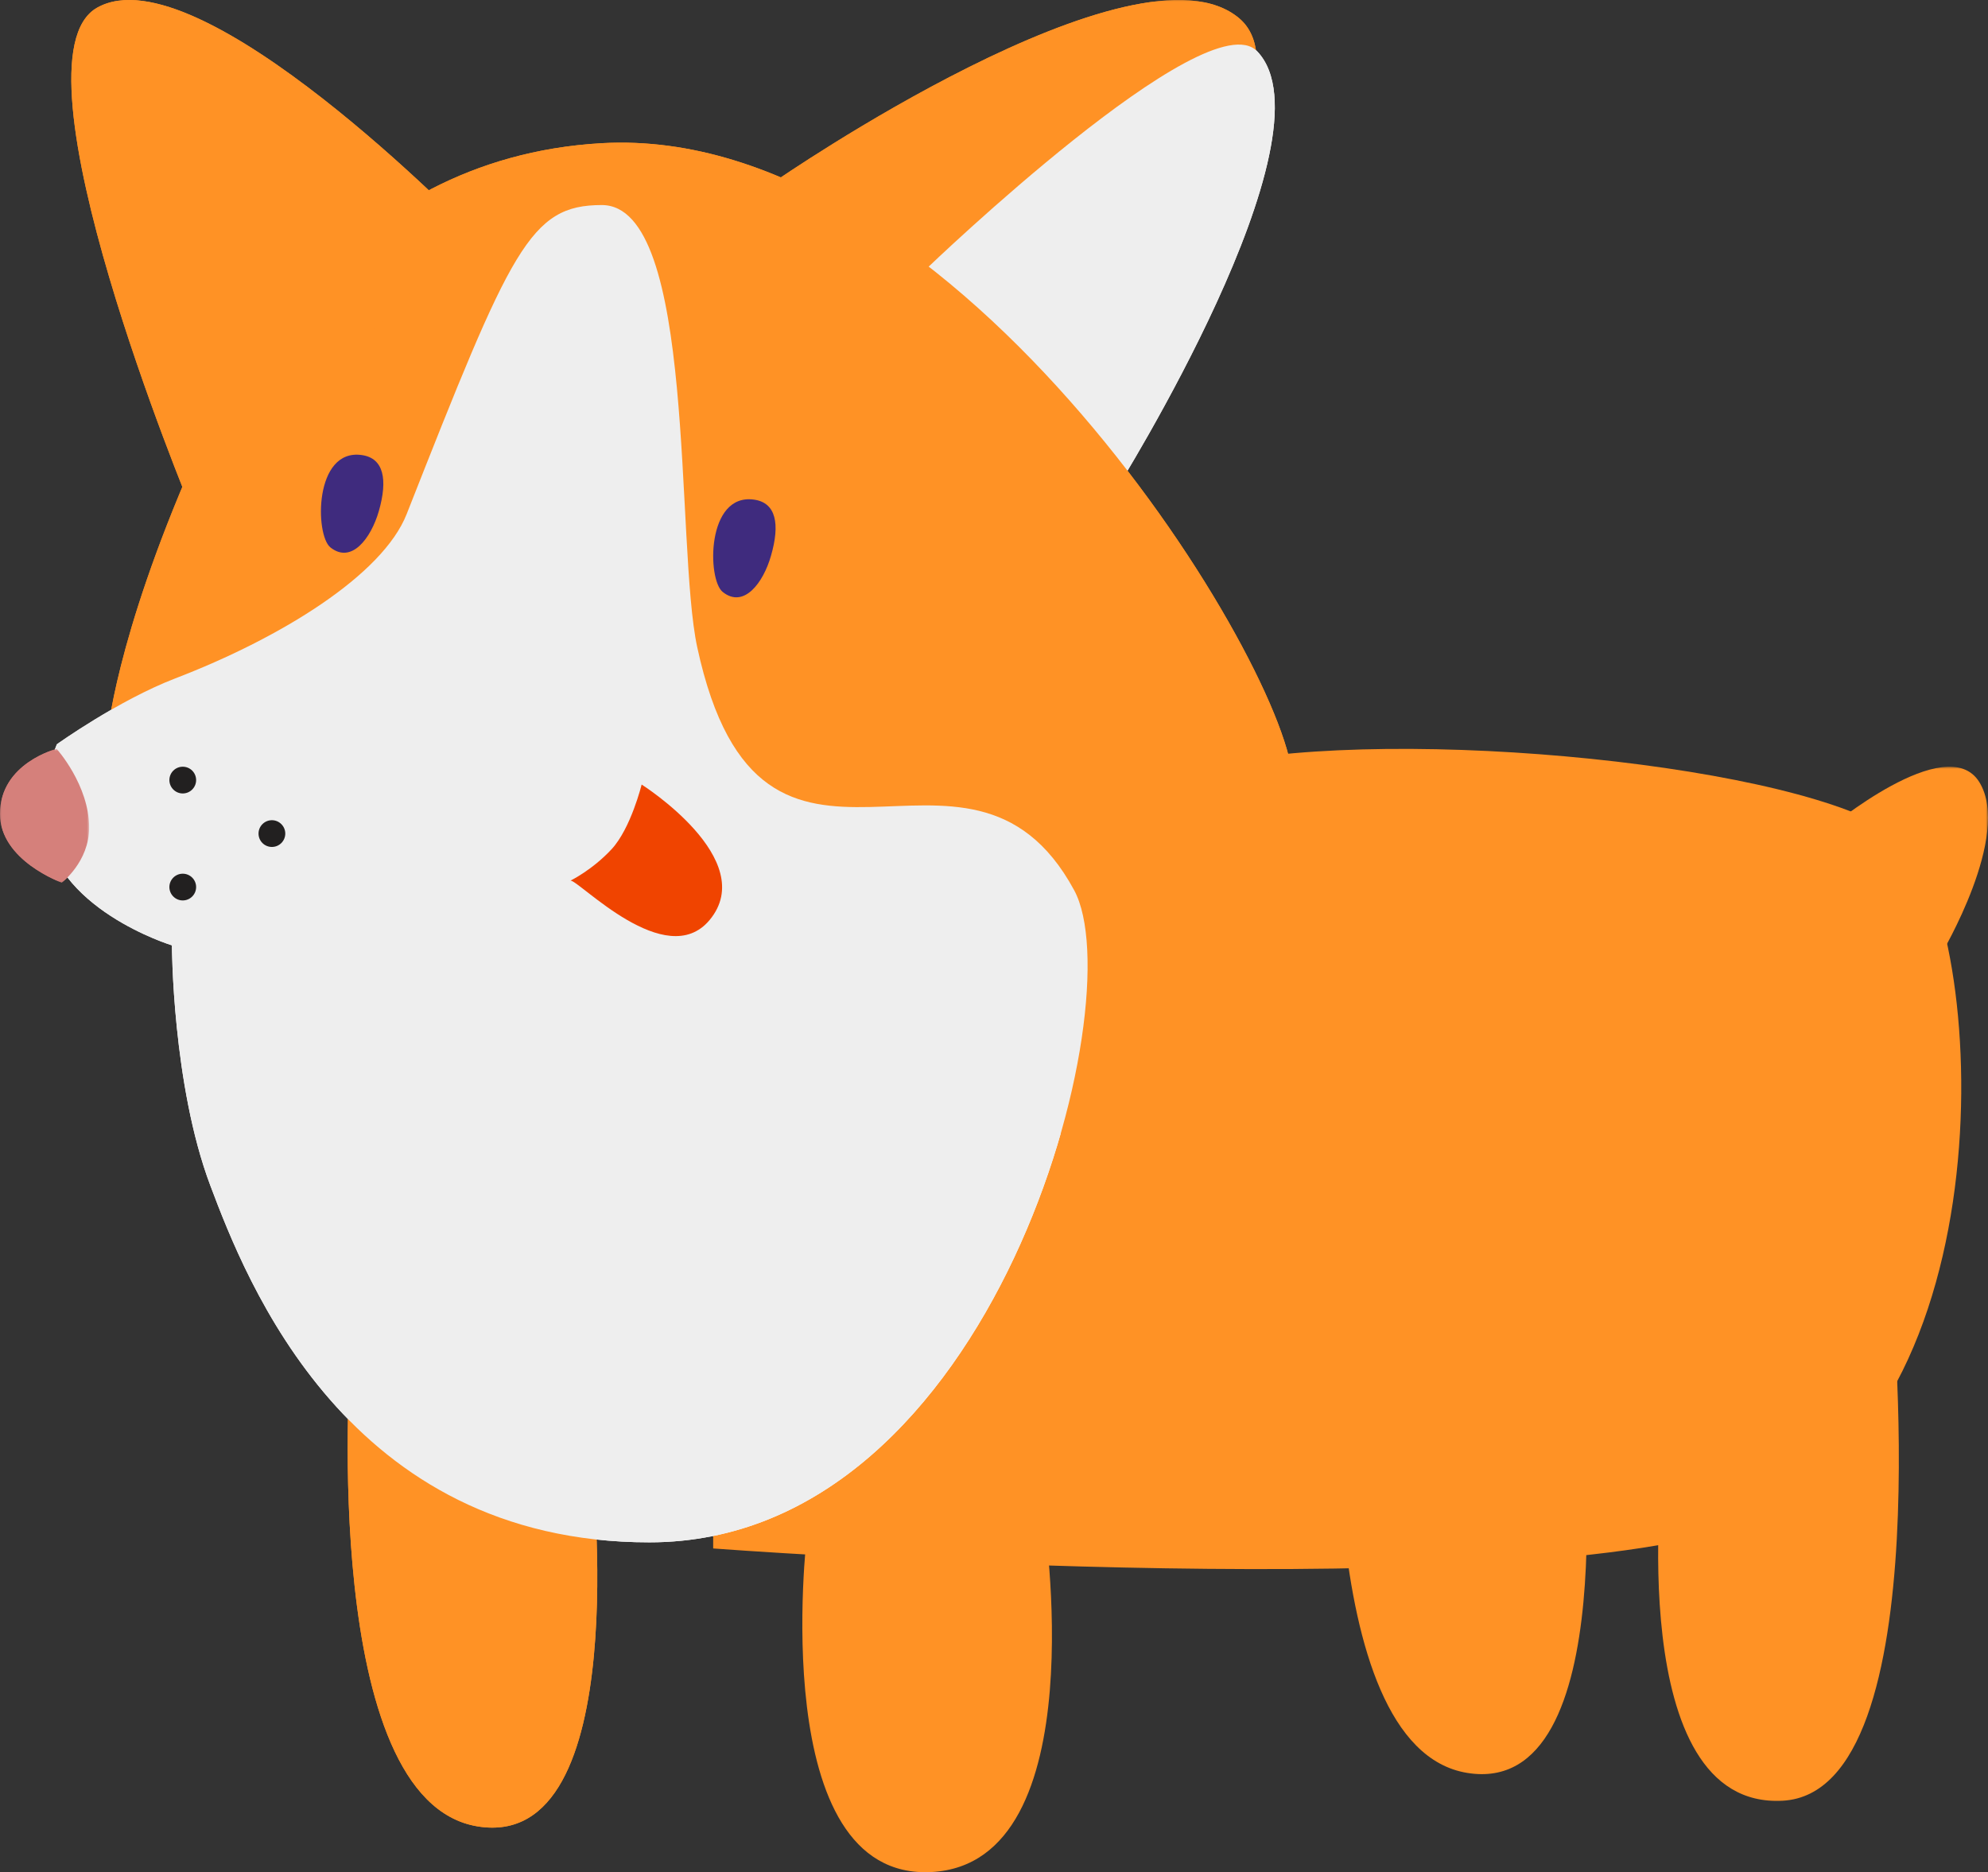 <svg width="446" height="420" viewBox="0 0 446 420" fill="none" xmlns="http://www.w3.org/2000/svg">
<rect x="0" y="0" width="446" height="420" fill="#333333" stroke="none"/>
<g id="Group 68">
<g id="Group 3">
<mask id="mask0_0_970" style="mask-type:luminance" maskUnits="userSpaceOnUse" x="174" y="0" width="108" height="98">
<path id="Clip 2" fill-rule="evenodd" clip-rule="evenodd" d="M174 0H282V98H174V0Z" fill="white"/>
</mask>
<g mask="url(#mask0_0_970)">
<path id="Fill 1" fill-rule="evenodd" clip-rule="evenodd" d="M174 40.598C174 40.598 255.064 -15.403 278.047 4.137C297.955 21.101 236.189 98 236.189 98L174 40.598Z" fill="#FF9225"/>
</g>
</g>
<path id="Fill 4" fill-rule="evenodd" clip-rule="evenodd" d="M208 60.139C208 60.139 270.851 -0.253 282.052 11.523C300.126 30.501 250.279 110 250.279 110L208 60.139Z" fill="white"/>
<path id="Fill 6" fill-rule="evenodd" clip-rule="evenodd" d="M134.982 32.122C76.162 35.461 50.724 86.715 43.333 103.57C25.816 143.544 24.075 165.107 24.075 165.107C20.273 184.728 161.572 292 161.572 292L158.853 265.617C173.644 265.053 211.255 262.954 234.673 255.482C260.515 247.245 290.013 204.993 290 175.398C290 151.146 215.461 27.576 134.982 32.122" fill="#FF9225"/>
<path id="Fill 8" fill-rule="evenodd" clip-rule="evenodd" d="M42.834 114C42.834 114 0.995 13.408 21.804 1.712C44.644 -11.105 106 52.249 106 52.249L42.834 114Z" fill="#FF9225"/>
<path id="Fill 10" fill-rule="evenodd" clip-rule="evenodd" d="M78.533 306C78.533 306 71.677 403.941 107.156 409.722C142.586 415.52 132.745 328.708 132.745 328.708L78.533 306Z" fill="#FF9225"/>
<path id="Fill 12" fill-rule="evenodd" clip-rule="evenodd" d="M300.533 294C300.533 294 293.677 391.941 329.155 397.722C364.583 403.52 354.746 316.708 354.746 316.708L300.533 294Z" fill="#FF9225"/>
<path id="Fill 14" fill-rule="evenodd" clip-rule="evenodd" d="M160 347.371C160 347.371 329.63 360.152 387.217 343.24C449.48 324.97 446.84 216.096 428.83 190.545C417.079 173.918 328.268 163.349 280.796 170.032C233.328 176.728 160 328.977 160 328.977V347.371Z" fill="#FF9225"/>
<path id="Fill 16" fill-rule="evenodd" clip-rule="evenodd" d="M135.007 46C156.348 46 151.457 122.228 156.423 145.2C170.986 212.559 216.92 155.242 240.986 199.71C254.324 224.363 223.538 346 145.684 346C77.937 346 55.247 287.354 47.178 265.933C38.638 243.248 38.57 212.073 38.57 212.073C38.57 212.073 11.345 203.768 10.08 184.073C9.446 174.192 12.776 166.955 12.776 166.955C12.776 166.955 26.598 157.073 39.314 152.189C63.059 143.075 85.847 128.986 91.229 115.337C114.739 55.65 118.86 46 135.007 46" fill="white"/>
<path id="Fill 18" fill-rule="evenodd" clip-rule="evenodd" d="M128 197.545C129.956 197.545 149.415 218.093 159.186 206.404C170.522 192.803 143.95 176 143.95 176C143.95 176 141.541 185.831 137.201 190.515C132.852 195.197 128 197.545 128 197.545" fill="#F04400"/>
<g id="Group 22">
<mask id="mask1_0_970" style="mask-type:luminance" maskUnits="userSpaceOnUse" x="0" y="168" width="20" height="30">
<path id="Clip 21" fill-rule="evenodd" clip-rule="evenodd" d="M0 168H20V198H0V168Z" fill="white"/>
</mask>
<g mask="url(#mask1_0_970)">
<path id="Fill 20" fill-rule="evenodd" clip-rule="evenodd" d="M12.711 168C12.711 168 20 176.077 20 185.655C20 193.357 13.851 198 13.851 198C13.851 198 -0.001 193.059 -0.001 182.592C-0.001 171.175 12.711 168 12.711 168" fill="#D5807B"/>
</g>
</g>
<path id="Fill 23" fill-rule="evenodd" clip-rule="evenodd" d="M169.197 112.088C174.097 112.79 175.04 117.53 172.965 124.686C171.237 130.748 166.873 136.581 162.143 132.801C158.634 130.032 158.454 110.536 169.197 112.088" fill="#3F2B7E"/>
<path id="Fill 25" fill-rule="evenodd" clip-rule="evenodd" d="M81.187 102.088C86.085 102.79 87.031 107.544 84.988 114.668C83.233 120.74 78.867 126.574 74.135 122.809C70.642 120.025 70.45 100.537 81.187 102.088" fill="#3F2B7E"/>
<g id="Group 29">
<mask id="mask2_0_970" style="mask-type:luminance" maskUnits="userSpaceOnUse" x="410" y="172" width="36" height="42">
<path id="Clip 28" fill-rule="evenodd" clip-rule="evenodd" d="M410 172H446V214H410V172Z" fill="white"/>
</mask>
<g mask="url(#mask2_0_970)">
<path id="Fill 27" fill-rule="evenodd" clip-rule="evenodd" d="M410 186.025C410 186.025 436.759 163.578 444.07 175.48C451.392 187.378 435.534 214 435.534 214L410 186.025Z" fill="#FF9225"/>
</g>
</g>
<path id="Fill 30" fill-rule="evenodd" clip-rule="evenodd" d="M64 186.997C64 188.657 62.65 190 61.002 190C59.339 190 58 188.657 58 186.997C58 185.354 59.339 184 61.002 184C62.65 184 64 185.354 64 186.997" fill="#222020"/>
<path id="Fill 32" fill-rule="evenodd" clip-rule="evenodd" d="M44 198.993C44 200.649 42.664 202 40.996 202C39.348 202 38 200.649 38 198.993C38 197.354 39.348 196 40.996 196C42.664 196 44 197.354 44 198.993" fill="#222020"/>
<path id="Fill 34" fill-rule="evenodd" clip-rule="evenodd" d="M44 175C44 176.644 42.664 178 40.996 178C39.348 178 38 176.644 38 175C38 173.344 39.348 172 40.996 172C42.664 172 44 173.344 44 175" fill="#222020"/>
<path id="Fill 36" fill-rule="evenodd" clip-rule="evenodd" d="M181.039 344.298C181.039 344.298 171.708 421.946 208.977 419.963C246.243 417.986 234.115 340 234.115 340L181.039 344.298Z" fill="#FF9225"/>
<path id="Fill 38" fill-rule="evenodd" clip-rule="evenodd" d="M373.001 328.644C373.001 328.644 364.005 405.937 399.942 403.963C435.879 401.995 424.181 288 424.181 288L373.001 328.644Z" fill="#FF9225"/>
<g id="Group 42">
<mask id="mask3_0_970" style="mask-type:luminance" maskUnits="userSpaceOnUse" x="174" y="0" width="108" height="98">
<path id="Clip 41" fill-rule="evenodd" clip-rule="evenodd" d="M174 0H282V98H174V0Z" fill="white"/>
</mask>
<g mask="url(#mask3_0_970)">
<path id="Fill 40" fill-rule="evenodd" clip-rule="evenodd" d="M174 40.598C174 40.598 255.064 -15.403 278.047 4.137C297.955 21.101 236.189 98 236.189 98L174 40.598Z" fill="#FF9225"/>
</g>
</g>
<path id="Fill 43" fill-rule="evenodd" clip-rule="evenodd" d="M208 60.139C208 60.139 270.851 -0.253 282.052 11.523C300.126 30.501 250.279 110 250.279 110L208 60.139Z" fill="#EEEEEE"/>
<path id="Fill 45" fill-rule="evenodd" clip-rule="evenodd" d="M134.982 32.122C76.162 35.461 50.724 86.715 43.333 103.57C25.816 143.544 24.075 165.107 24.075 165.107C20.273 184.728 161.572 292 161.572 292L158.853 265.617C173.644 265.053 211.255 262.954 234.673 255.482C260.515 247.245 290.013 204.993 290 175.398C290 151.146 215.461 27.576 134.982 32.122" fill="#FF9225"/>
<path id="Fill 47" fill-rule="evenodd" clip-rule="evenodd" d="M42.834 114C42.834 114 0.995 13.408 21.804 1.712C44.644 -11.105 106 52.249 106 52.249L42.834 114Z" fill="#FF9225"/>
<path id="Fill 49" fill-rule="evenodd" clip-rule="evenodd" d="M78.533 306C78.533 306 71.677 403.941 107.156 409.722C142.586 415.52 132.745 328.708 132.745 328.708L78.533 306Z" fill="#FF9225"/>
<path id="Fill 51" fill-rule="evenodd" clip-rule="evenodd" d="M135.007 46C156.348 46 151.457 122.228 156.423 145.2C170.986 212.559 216.92 155.242 240.986 199.71C254.324 224.363 223.538 346 145.684 346C77.937 346 55.247 287.354 47.178 265.933C38.638 243.248 38.57 212.073 38.57 212.073C38.57 212.073 11.345 203.768 10.08 184.073C9.446 174.192 12.776 166.955 12.776 166.955C12.776 166.955 26.598 157.073 39.314 152.189C63.059 143.075 85.847 128.986 91.229 115.337C114.739 55.65 118.86 46 135.007 46" fill="#EEEEEE"/>
<path id="Fill 53" fill-rule="evenodd" clip-rule="evenodd" d="M128 197.545C129.956 197.545 149.415 218.093 159.186 206.404C170.522 192.803 143.95 176 143.95 176C143.95 176 141.541 185.831 137.201 190.515C132.852 195.197 128 197.545 128 197.545" fill="#F04400"/>
<g id="Group 57">
<mask id="mask4_0_970" style="mask-type:luminance" maskUnits="userSpaceOnUse" x="0" y="168" width="20" height="30">
<path id="Clip 56" fill-rule="evenodd" clip-rule="evenodd" d="M0 168H20V198H0V168Z" fill="white"/>
</mask>
<g mask="url(#mask4_0_970)">
<path id="Fill 55" fill-rule="evenodd" clip-rule="evenodd" d="M12.711 168C12.711 168 20 176.077 20 185.655C20 193.357 13.851 198 13.851 198C13.851 198 -0.001 193.059 -0.001 182.592C-0.001 171.175 12.711 168 12.711 168" fill="#D5807B"/>
</g>
</g>
<path id="Fill 58" fill-rule="evenodd" clip-rule="evenodd" d="M169.197 112.088C174.097 112.79 175.04 117.53 172.965 124.686C171.237 130.748 166.873 136.581 162.143 132.801C158.634 130.032 158.454 110.536 169.197 112.088" fill="#3F2B7E"/>
<path id="Fill 60" fill-rule="evenodd" clip-rule="evenodd" d="M81.187 102.088C86.085 102.79 87.031 107.544 84.988 114.668C83.233 120.74 78.867 126.574 74.135 122.809C70.642 120.025 70.45 100.537 81.187 102.088" fill="#3F2B7E"/>
<path id="Fill 62" fill-rule="evenodd" clip-rule="evenodd" d="M64 186.997C64 188.657 62.65 190 61.002 190C59.339 190 58 188.657 58 186.997C58 185.354 59.339 184 61.002 184C62.65 184 64 185.354 64 186.997" fill="#222020"/>
<path id="Fill 64" fill-rule="evenodd" clip-rule="evenodd" d="M44 198.993C44 200.649 42.664 202 40.996 202C39.348 202 38 200.649 38 198.993C38 197.354 39.348 196 40.996 196C42.664 196 44 197.354 44 198.993" fill="#222020"/>
<path id="Fill 66" fill-rule="evenodd" clip-rule="evenodd" d="M44 175C44 176.644 42.664 178 40.996 178C39.348 178 38 176.644 38 175C38 173.344 39.348 172 40.996 172C42.664 172 44 173.344 44 175" fill="#222020"/>
</g>
</svg>
